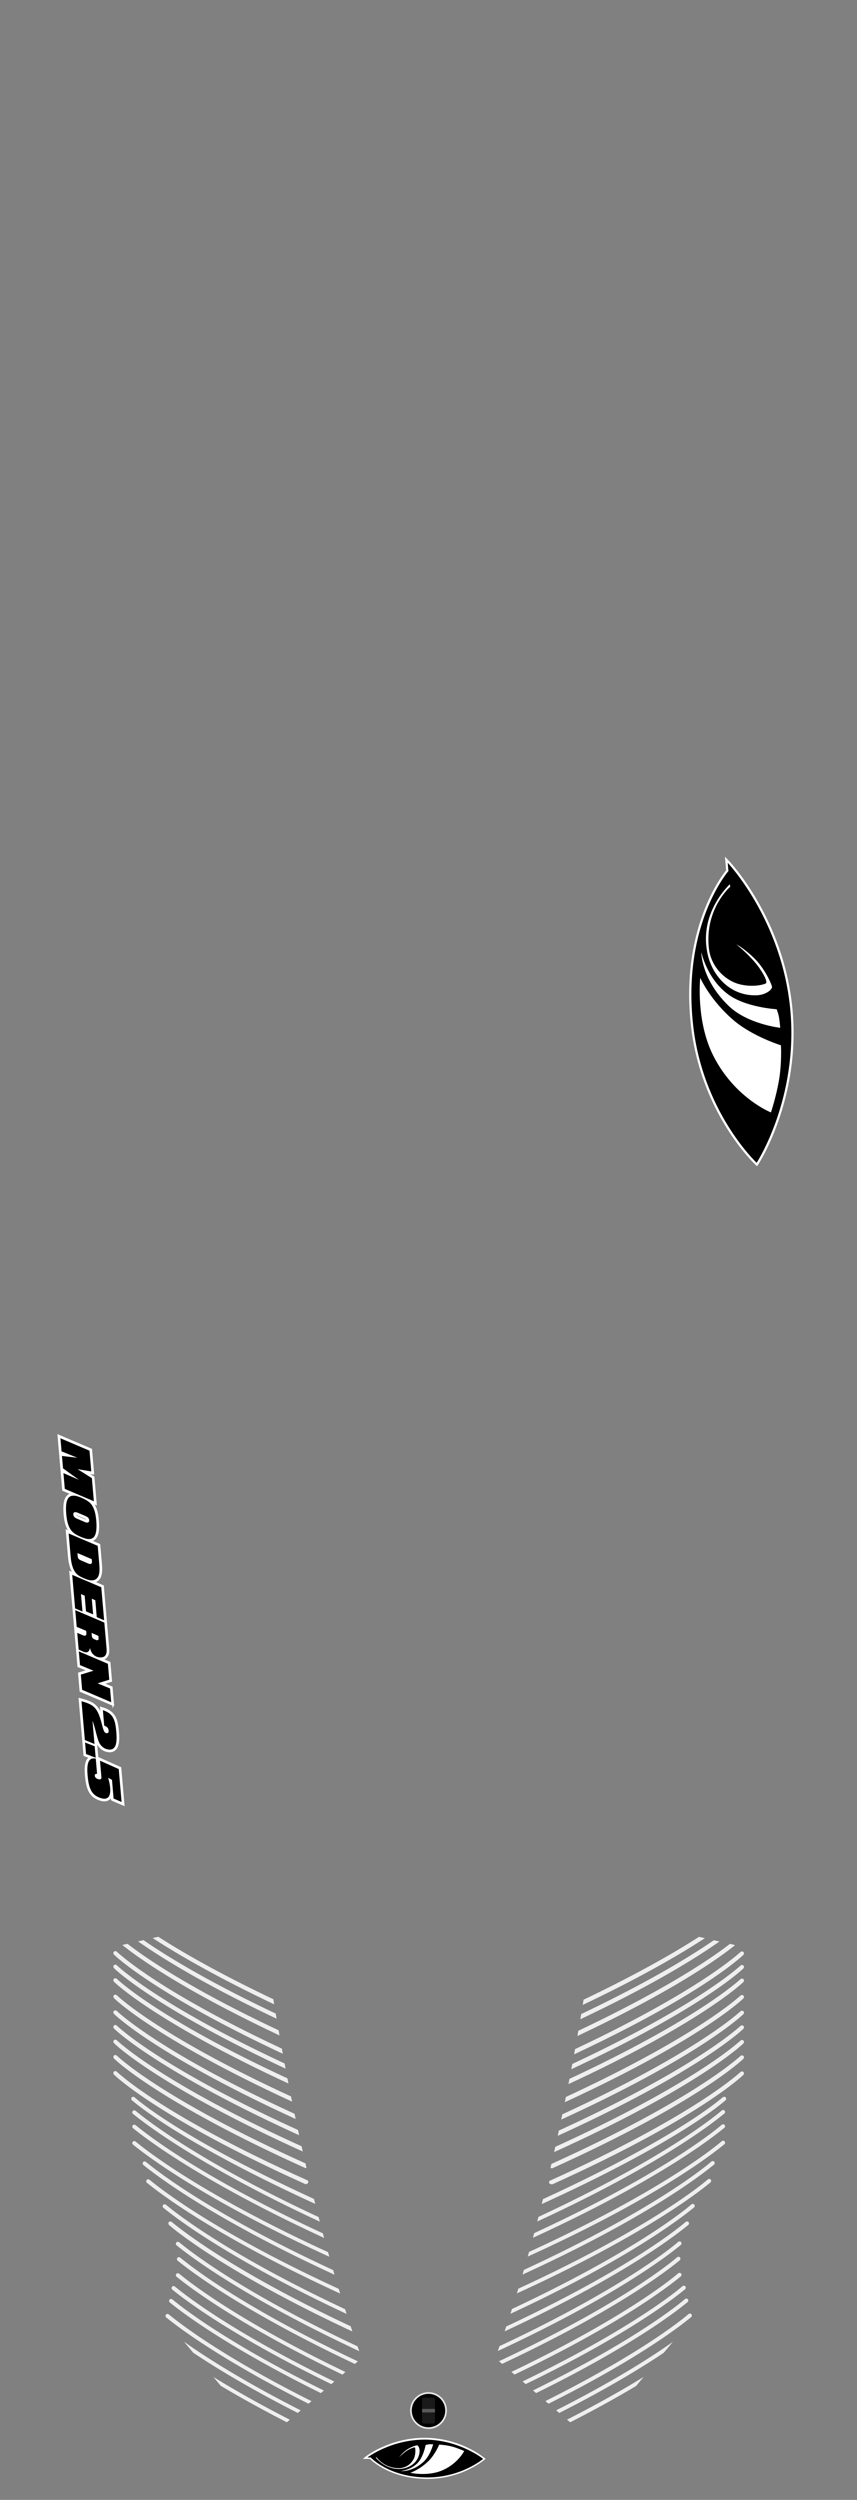 <?xml version="1.0" encoding="UTF-8"?>
<svg id="Layer_1" data-name="Layer 1" xmlns="http://www.w3.org/2000/svg" width="240" height="700" xmlns:xlink="http://www.w3.org/1999/xlink" viewBox="0 0 240 700">
  <rect x="0" y="0" width="240" height="700" fill="#808080" stroke="none"/>
  <defs>
    <clipPath id="clippath">
      <path d="M34.4,544.58l38.7-8.8s7.8,68.4,28.2,124.5l-26.8,23-33.9-40.7-19.3-87.8,13.1-10.2Z" fill="none"/>
    </clipPath>
    <clipPath id="clippath-1">
      <path d="M34.4,544.58l38.7-8.8s7.8,68.4,28.2,124.5l-26.8,23-33.9-40.7-19.3-87.8,13.1-10.2Z" fill="none"/>
    </clipPath>
    <clipPath id="clippath-2">
      <path d="M34.4,544.58l38.7-8.8s7.8,68.4,28.2,124.5l-26.8,23-33.9-40.7-19.3-87.8,13.1-10.2Z" fill="none"/>
    </clipPath>
    <clipPath id="clippath-3">
      <path d="M34.4,544.58l38.7-8.8s7.8,68.4,28.2,124.5l-26.8,23-33.9-40.7-19.3-87.8,13.1-10.2Z" fill="none"/>
    </clipPath>
    <clipPath id="clippath-4">
      <path d="M34.4,544.58l38.7-8.8s7.8,68.4,28.2,124.5l-26.8,23-33.9-40.7-19.3-87.8,13.1-10.2Z" fill="none"/>
    </clipPath>
    <clipPath id="clippath-5">
      <path d="M34.4,544.58l38.7-8.8s7.8,68.4,28.2,124.5l-26.8,23-33.9-40.7-19.3-87.8,13.1-10.2Z" fill="none"/>
    </clipPath>
    <clipPath id="clippath-6">
      <path d="M34.4,544.58l38.7-8.8s7.8,68.4,28.2,124.5l-26.8,23-33.9-40.7-19.3-87.8,13.1-10.2Z" fill="none"/>
    </clipPath>
    <clipPath id="clippath-7">
      <path d="M34.4,544.58l38.7-8.8s7.8,68.4,28.2,124.5l-26.8,23-33.9-40.7-19.3-87.8,13.1-10.2Z" fill="none"/>
    </clipPath>
    <clipPath id="clippath-8">
      <path d="M34.4,544.58l38.7-8.8s7.8,68.4,28.2,124.5l-26.8,23-33.9-40.7-19.3-87.8,13.1-10.2Z" fill="none"/>
    </clipPath>
    <clipPath id="clippath-9">
      <path d="M34.4,544.58l38.7-8.8s7.8,68.4,28.2,124.5l-26.8,23-33.9-40.7-19.3-87.8,13.1-10.2Z" fill="none"/>
    </clipPath>
    <clipPath id="clippath-10">
      <path d="M34.4,544.58l38.7-8.8s7.8,68.4,28.2,124.5l-26.8,23-33.9-40.7-19.3-87.8,13.1-10.2Z" fill="none"/>
    </clipPath>
    <clipPath id="clippath-11">
      <path d="M34.4,544.58l38.7-8.8s7.8,68.4,28.2,124.5l-26.8,23-33.9-40.7-19.3-87.8,13.1-10.2Z" fill="none"/>
    </clipPath>
    <clipPath id="clippath-12">
      <path d="M34.4,544.58l38.7-8.8s7.8,68.4,28.2,124.5l-26.8,23-33.9-40.7-19.3-87.8,13.1-10.2Z" fill="none"/>
    </clipPath>
    <clipPath id="clippath-13">
      <path d="M34.4,544.58l38.7-8.8s7.8,68.4,28.2,124.5l-26.8,23-33.9-40.7-19.3-87.8,13.1-10.2Z" fill="none"/>
    </clipPath>
    <clipPath id="clippath-14">
      <path d="M34.4,544.58l38.7-8.8s7.8,68.4,28.2,124.5l-26.8,23-33.9-40.7-19.3-87.8,13.1-10.2Z" fill="none"/>
    </clipPath>
    <clipPath id="clippath-15">
      <path d="M34.4,544.58l38.7-8.8s7.8,68.4,28.2,124.5l-26.8,23-33.9-40.7-19.3-87.8,13.1-10.2Z" fill="none"/>
    </clipPath>
    <clipPath id="clippath-16">
      <path d="M34.4,544.58l38.7-8.8s7.8,68.4,28.2,124.5l-26.8,23-33.9-40.7-19.3-87.8,13.1-10.2Z" fill="none"/>
    </clipPath>
    <clipPath id="clippath-17">
      <path d="M34.4,544.58l38.7-8.8s7.8,68.4,28.2,124.5l-26.8,23-33.9-40.7-19.3-87.8,13.1-10.2Z" fill="none"/>
    </clipPath>
    <clipPath id="clippath-18">
      <path d="M34.4,544.58l38.7-8.8s7.8,68.4,28.2,124.5l-26.8,23-33.9-40.7-19.3-87.8,13.1-10.2Z" fill="none"/>
    </clipPath>
    <clipPath id="clippath-19">
      <path d="M34.4,544.58l38.7-8.8s7.8,68.4,28.2,124.5l-26.8,23-33.9-40.7-19.3-87.8,13.1-10.2Z" fill="none"/>
    </clipPath>
    <clipPath id="clippath-20">
      <path d="M34.4,544.58l38.7-8.8s7.8,68.4,28.2,124.5l-26.8,23-33.9-40.7-19.3-87.8,13.1-10.2Z" fill="none"/>
    </clipPath>
    <clipPath id="clippath-21">
      <path d="M34.4,544.58l38.7-8.8s7.8,68.4,28.2,124.5l-26.8,23-33.9-40.7-19.3-87.8,13.1-10.2Z" fill="none"/>
    </clipPath>
    <clipPath id="clippath-22">
      <path d="M34.4,544.58l38.7-8.8s7.8,68.4,28.2,124.5l-26.8,23-33.9-40.7-19.3-87.8,13.1-10.2Z" fill="none"/>
    </clipPath>
    <clipPath id="clippath-23">
      <path d="M34.4,544.58l38.7-8.8s7.8,68.4,28.2,124.5l-26.8,23-33.9-40.7-19.3-87.8,13.1-10.2Z" fill="none"/>
    </clipPath>
    <clipPath id="clippath-24">
      <path d="M34.4,544.58l38.7-8.8s7.8,68.4,28.2,124.5l-26.8,23-33.9-40.7-19.3-87.8,13.1-10.2Z" fill="none"/>
    </clipPath>
    <clipPath id="clippath-25">
      <path d="M34.4,544.58l38.7-8.8s7.8,68.4,28.2,124.5l-26.8,23-33.9-40.7-19.3-87.8,13.1-10.2Z" fill="none"/>
    </clipPath>
    <clipPath id="clippath-26">
      <path d="M34.4,544.58l38.7-8.8s7.8,68.4,28.2,124.5l-26.8,23-33.9-40.7-19.3-87.8,13.1-10.2Z" fill="none"/>
    </clipPath>
    <clipPath id="clippath-27">
      <path d="M34.4,544.58l38.7-8.8s7.8,68.4,28.2,124.5l-26.8,23-33.9-40.7-19.3-87.8,13.1-10.2Z" fill="none"/>
    </clipPath>
    <clipPath id="clippath-28">
      <path d="M205.6,544.58l-38.7-8.8s-7.8,68.4-28.2,124.5l26.8,23,33.9-40.7,19.3-87.8-13.1-10.2Z" fill="none"/>
    </clipPath>
    <clipPath id="clippath-29">
      <path d="M205.6,544.58l-38.7-8.8s-7.8,68.4-28.2,124.5l26.8,23,33.9-40.7,19.3-87.8-13.1-10.2Z" fill="none"/>
    </clipPath>
    <clipPath id="clippath-30">
      <path d="M205.6,544.58l-38.7-8.8s-7.8,68.4-28.2,124.5l26.8,23,33.9-40.7,19.3-87.8-13.1-10.2Z" fill="none"/>
    </clipPath>
    <clipPath id="clippath-31">
      <path d="M205.6,544.58l-38.7-8.8s-7.8,68.4-28.2,124.5l26.8,23,33.9-40.7,19.3-87.8-13.1-10.2Z" fill="none"/>
    </clipPath>
    <clipPath id="clippath-32">
      <path d="M205.6,544.58l-38.7-8.8s-7.8,68.4-28.2,124.5l26.8,23,33.9-40.7,19.3-87.8-13.1-10.2Z" fill="none"/>
    </clipPath>
    <clipPath id="clippath-33">
      <path d="M205.6,544.58l-38.7-8.8s-7.8,68.4-28.2,124.5l26.8,23,33.9-40.7,19.3-87.8-13.1-10.2Z" fill="none"/>
    </clipPath>
    <clipPath id="clippath-34">
      <path d="M205.6,544.58l-38.7-8.8s-7.8,68.4-28.2,124.5l26.8,23,33.9-40.7,19.3-87.8-13.1-10.2Z" fill="none"/>
    </clipPath>
    <clipPath id="clippath-35">
      <path d="M205.6,544.58l-38.7-8.8s-7.8,68.4-28.2,124.5l26.8,23,33.9-40.7,19.3-87.8-13.1-10.2Z" fill="none"/>
    </clipPath>
    <clipPath id="clippath-36">
      <path d="M205.6,544.58l-38.7-8.8s-7.8,68.4-28.2,124.5l26.8,23,33.9-40.7,19.3-87.8-13.1-10.2Z" fill="none"/>
    </clipPath>
    <clipPath id="clippath-37">
      <path d="M205.6,544.58l-38.7-8.8s-7.8,68.4-28.2,124.5l26.8,23,33.9-40.7,19.3-87.8-13.1-10.2Z" fill="none"/>
    </clipPath>
    <clipPath id="clippath-38">
      <path d="M205.6,544.58l-38.7-8.8s-7.8,68.4-28.2,124.5l26.8,23,33.9-40.7,19.3-87.8-13.1-10.2Z" fill="none"/>
    </clipPath>
    <clipPath id="clippath-39">
      <path d="M205.6,544.58l-38.7-8.8s-7.8,68.4-28.2,124.5l26.8,23,33.9-40.7,19.3-87.8-13.1-10.2Z" fill="none"/>
    </clipPath>
    <clipPath id="clippath-40">
      <path d="M205.6,544.58l-38.7-8.8s-7.8,68.4-28.2,124.5l26.8,23,33.9-40.7,19.3-87.8-13.1-10.2Z" fill="none"/>
    </clipPath>
    <clipPath id="clippath-41">
      <path d="M205.6,544.58l-38.7-8.8s-7.8,68.4-28.2,124.5l26.8,23,33.9-40.7,19.3-87.8-13.1-10.2Z" fill="none"/>
    </clipPath>
    <clipPath id="clippath-42">
      <path d="M205.6,544.58l-38.7-8.8s-7.8,68.4-28.2,124.5l26.8,23,33.9-40.7,19.3-87.8-13.1-10.2Z" fill="none"/>
    </clipPath>
    <clipPath id="clippath-43">
      <path d="M205.6,544.58l-38.7-8.8s-7.8,68.4-28.2,124.5l26.8,23,33.9-40.7,19.3-87.8-13.1-10.2Z" fill="none"/>
    </clipPath>
    <clipPath id="clippath-44">
      <path d="M205.6,544.58l-38.7-8.8s-7.8,68.4-28.2,124.5l26.8,23,33.9-40.7,19.3-87.8-13.1-10.2Z" fill="none"/>
    </clipPath>
    <clipPath id="clippath-45">
      <path d="M205.6,544.58l-38.7-8.8s-7.8,68.4-28.2,124.5l26.8,23,33.9-40.7,19.3-87.8-13.1-10.2Z" fill="none"/>
    </clipPath>
    <clipPath id="clippath-46">
      <path d="M205.6,544.58l-38.7-8.8s-7.8,68.4-28.2,124.5l26.8,23,33.9-40.7,19.3-87.8-13.1-10.2Z" fill="none"/>
    </clipPath>
    <clipPath id="clippath-47">
      <path d="M205.6,544.58l-38.7-8.8s-7.8,68.4-28.2,124.5l26.8,23,33.9-40.7,19.3-87.8-13.1-10.2Z" fill="none"/>
    </clipPath>
    <clipPath id="clippath-48">
      <path d="M205.6,544.58l-38.7-8.8s-7.8,68.4-28.2,124.5l26.8,23,33.9-40.7,19.3-87.8-13.1-10.2Z" fill="none"/>
    </clipPath>
    <clipPath id="clippath-49">
      <path d="M205.6,544.58l-38.7-8.8s-7.8,68.4-28.2,124.5l26.8,23,33.9-40.7,19.3-87.8-13.1-10.2Z" fill="none"/>
    </clipPath>
    <clipPath id="clippath-50">
      <path d="M205.6,544.58l-38.7-8.8s-7.8,68.4-28.2,124.5l26.8,23,33.9-40.7,19.3-87.8-13.1-10.2Z" fill="none"/>
    </clipPath>
    <clipPath id="clippath-51">
      <path d="M205.6,544.58l-38.7-8.8s-7.8,68.4-28.2,124.5l26.8,23,33.9-40.7,19.3-87.8-13.1-10.2Z" fill="none"/>
    </clipPath>
    <clipPath id="clippath-52">
      <path d="M205.6,544.58l-38.7-8.8s-7.8,68.4-28.2,124.5l26.8,23,33.9-40.7,19.3-87.8-13.1-10.2Z" fill="none"/>
    </clipPath>
    <clipPath id="clippath-53">
      <path d="M205.6,544.58l-38.7-8.8s-7.8,68.4-28.2,124.5l26.8,23,33.9-40.7,19.3-87.8-13.1-10.2Z" fill="none"/>
    </clipPath>
    <clipPath id="clippath-54">
      <path d="M205.6,544.58l-38.7-8.8s-7.8,68.4-28.2,124.5l26.8,23,33.9-40.7,19.3-87.8-13.1-10.2Z" fill="none"/>
    </clipPath>
    <clipPath id="clippath-55">
      <path d="M205.6,544.58l-38.7-8.8s-7.8,68.4-28.2,124.5l26.8,23,33.9-40.7,19.3-87.8-13.1-10.2Z" fill="none"/>
    </clipPath>
  </defs>
  <g>
    <g>
      <path d="M24.842,437.321l-1.88-.806c-.57-.244-.676-.397-.706-.737l-.011-.127,2.988,1.275.028.323c.007.095.003.156-.004.191-.089.002-.191-.02-.415-.119M23.936,425.728l-2.085-.887c-.674-.291-.794-.471-.822-.789-.007-.084.004-.126.011-.141.003,0,.008-.002.015-.002.121-.011.285.03.52.128l2.084.887c.674.291.796.471.822.789.007.084-.004.126-.011.139-.003.002-.008.002-.015.003-.121.009-.285-.031-.518-.128M31.705,477.42l-.072-.82-.332-3.851-.026-.301-.279-.113-2.214-.909,1.963-.613.379-.118-.035-.395-.386-4.459-.024-.296-.274-.115-1.974-.843c.435-.042.974-.165,1.402-.674.453-.539.599-1.239.496-2.416l-.604-7.011-.017-.189-.026-.295-.029-.335-.799-9.259-.026-.295-.274-.117-2.388-1.019c.601-.095,1.061-.35,1.433-.795.694-.823.887-2.012.696-4.241l-.443-5.127-.026-.296-.274-.117-2.277-.971c.895-.107,1.531-.641,1.887-1.594.346-.927.438-2.281.278-4.137-.202-2.34-.743-3.954-1.689-5.008l.336.143.756.323-.07-.82-.56-6.479-.02-.244-.209-.131-1.918-1.206,1.414.23.627.102-.055-.633-.501-5.81-.026-.296-.274-.117-8.138-3.471-.756-.323.07.82.316,3.662.027.303.281.113,1.038.419-.686-.08-.6-.071.051.604.299,3.473.02.226.184.133.739.532-.139-.061-.76-.329.072.825.382,4.42.024.296.274.117,2.277.971c-.895.107-1.531.641-1.887,1.594-.346.927-.438,2.281-.278,4.137.204,2.34.743,3.954,1.691,5.008l-.338-.143-.756-.323.07.82.558,6.466c.187,2.174.687,3.753,1.515,4.795l-.386-.165-.756-.324.07.82.784,9.07.028.328.026.295.017.196.404,4.675.026.296.274.115,2.381,1.004.031.373c.007.075.004.124,0,.152-.049-.001-.158-.022-.292-.08l-1.588-.678-.758-.324.072.82.378,4.37.028.328.026.291.017.201.332,3.853.026.298.279.115,2.503,1.034-2.232.689-.381.118.035.397.367,4.256.026.296.272.117,8.139,3.471.756.323Z" fill="#fff" stroke="#fff" stroke-miterlimit="10" stroke-width=".5"/>
      <path d="M34.537,504.543l-.797-9.226-.024-.291-.267-.119-5.247-2.342-.765-.341.072.835.391,4.538c.007.084.004.137.001.171-.059.004-.147-.002-.309-.061-.521-.202-.535-.366-.546-.498-.002-.015-.002-.027-.002-.037.023-.002.055-.004.1,0l.578.043-.05-.579-.319-3.697-.046-.536-.022-.253-.009-.102-.25-2.907-.018-.206-.026-.306-.028-.315-.132-1.525c.435,1.452.83,2.148,1.641,2.811.683.559,1.668.873,2.512.8.554-.048,1.019-.284,1.381-.704.704-.816.922-2.295.706-4.795-.209-2.42-.545-3.637-1.286-4.648-.602-.824-1.606-1.48-2.821-1.851l-.7-.212.064.728.167,1.942c-.583-1.769-1.195-2.728-2.14-3.503-.844-.692-2.313-1.175-3.398-1.458l-.678-.177.061.698.929,10.762.007.095.026.3.035.395.277,3.222.027.306.287.112,1.322.511c-.202.11-.38.257-.539.45-.667.797-.873,2.216-.667,4.597.264,3.06.885,4.743,2.146,5.81.772.652,2.348,1.292,3.3,1.172.882-.112,1.296-.651,1.402-.815.144-.222.258-.484.337-.783l.095,1.106.024.263.23.127.03.017.022.012.022.01,2.203.95.76.328-.072-.823Z" fill="#fff" stroke="#fff" stroke-miterlimit="10" stroke-width=".5"/>
    </g>
    <polygon points="23.822 487.93 24.099 491.15 26.795 492.193 26.518 488.978 23.822 487.93" stroke="#fff" stroke-miterlimit="10" stroke-width=".5"/>
    <polygon points="17.24 406.4 21.681 408.194 17.35 407.689 17.651 411.162 22.115 414.378 17.765 412.489 18.147 416.908 26.284 420.38 25.726 413.9 21.743 411.394 25.563 412.018 25.061 406.209 16.924 402.738 17.24 406.4" stroke="#fff" stroke-miterlimit="10" stroke-width=".5"/>
    <g>
      <path d="M23.744,426.185l-2.087-.889c-.687-.298-1.068-.583-1.121-1.202-.037-.417.173-.651.476-.677.214-.018.449.038.753.165l2.087.889c.687.296,1.068.581,1.121,1.201.037.417-.173.651-.476.677-.216.018-.449-.037-.753-.163M25.149,430.949c1.428-.123,2.117-1.57,1.803-5.207-.222-2.564-.857-4.176-1.955-5.098-.521-.438-1.34-.928-2.644-1.439-.909-.355-1.475-.433-1.993-.389-1.428.123-2.117,1.57-1.803,5.207.222,2.564.857,4.176,1.955,5.098.521.44,1.34.928,2.644,1.439.909.355,1.475.433,1.993.389" stroke="#fff" stroke-miterlimit="10" stroke-width=".5"/>
      <path d="M24.644,437.774l-1.877-.805c-.62-.265-.949-.529-1.002-1.148l-.083-.947,4.016,1.715.053.618c.04.469-.117.698-.42.725-.214.018-.397-.03-.688-.157M24.173,442.204c.803.3,1.202.354,1.719.31.606-.053,1.008-.266,1.332-.65.564-.673.768-1.707.58-3.88l-.443-5.128-8.138-3.471.558,6.466c.229,2.653.911,4.21,1.912,5.052.494.417,1.204.825,2.479,1.301" stroke="#fff" stroke-miterlimit="10" stroke-width=".5"/>
    </g>
    <polygon points="22.674 446.353 23.706 446.811 24.086 451.206 26.08 452.052 25.7 447.645 26.692 448.093 27.101 452.83 29.163 453.707 28.362 444.45 20.225 440.979 21.036 450.375 23.096 451.254 22.674 446.353" stroke="#fff" stroke-miterlimit="10" stroke-width=".5"/>
    <path d="M26.836,459.188l-.37-.158c-.437-.193-.698-.423-.74-.904l-.077-.897,1.906.841.059.695c.033.378-.147.497-.338.513-.151.013-.293-.026-.439-.09M24.223,462.671c.467-.04.785-.348.977-1.205.247.946.468,1.437,1.127,1.991.494.415,1.256.706,2.015.64.492-.042.836-.174,1.113-.504.335-.398.479-.943.383-2.056l-.622-7.199-8.138-3.471.404,4.673,2.655,1.12.057.668c.04.469-.146.663-.437.687-.164.015-.372-.044-.545-.118l-1.584-.676.406,4.698,1.23.542c.331.15.632.238.96.21" stroke="#fff" stroke-miterlimit="10" stroke-width=".5"/>
    <polygon points="30.81 472.79 27.327 471.361 30.598 470.34 30.213 465.881 22.075 462.41 22.408 466.263 26.181 467.821 22.637 468.914 23.004 473.171 31.142 476.643 30.81 472.79" stroke="#fff" stroke-miterlimit="10" stroke-width=".5"/>
    <g>
      <path d="M26.464,488.357l-.564-6.519c.244.576.538,1.532,1.029,3.454.602,2.367.928,3.173,1.849,3.927.568.466,1.434.753,2.156.69.452-.04.792-.235,1.051-.536.467-.541.83-1.601.586-4.429-.2-2.318-.514-3.471-1.192-4.401-.565-.771-1.497-1.344-2.567-1.667l.373,4.303c.872.37,1.175.746,1.232,1.409.042.469-.109.704-.42.73-.594.051-.929-.35-1.368-2.133-.809-3.265-1.46-4.516-2.594-5.445-.644-.529-1.811-.998-3.211-1.364l.938,10.858,2.277.937.425.186Z" stroke="#fff" stroke-miterlimit="10" stroke-width=".5"/>
      <path d="M33.249,495.359l-5.247-2.342.391,4.538c.042.472-.117.676-.438.705-.162.013-.327-.013-.535-.09-.574-.223-.828-.488-.864-.92-.031-.37.149-.607.627-.571l-.365-4.235c-.258-.062-.495-.085-.709-.067-.417.035-.744.173-1.024.51-.503.602-.769,1.766-.554,4.238.265,3.078.879,4.549,1.974,5.475.671.568,2.114,1.161,2.917,1.06.601-.077.926-.404,1.051-.594.965-1.479-.067-4.882-.204-5.261l1.091.573.452,5.239.032.017,2.203.95-.797-9.226Z" stroke="#fff" stroke-miterlimit="10" stroke-width=".5"/>
    </g>
  </g>
  <g>
    <g clip-path="url(#clippath)">
      <path d="M85.7,565.28h-.2c-41.2-18.6-53.5-30.5-53.6-30.7-.2-.2-.2-.5,0-.8.2-.2.5-.2.8,0,.1.1,12.3,12,53.3,30.4.3.1.4.4.3.7-.2.2-.4.4-.6.4Z" fill="#efefef"/>
    </g>
    <g clip-path="url(#clippath-1)">
      <path d="M85.7,568.98h-.2c-41.2-18.6-53.5-30.5-53.6-30.7-.2-.2-.2-.5,0-.8.2-.2.5-.2.8,0,.1.1,12.3,12,53.3,30.4.3.1.4.4.3.7-.2.3-.4.4-.6.4Z" fill="#efefef"/>
    </g>
    <g clip-path="url(#clippath-2)">
      <path d="M85.7,573.28h-.2c-41.2-18.6-53.5-30.5-53.6-30.7-.2-.2-.2-.5,0-.8.2-.2.5-.2.8,0,.1.1,12.3,12,53.3,30.4.3.1.4.4.3.7-.2.3-.4.4-.6.4Z" fill="#efefef"/>
    </g>
    <g clip-path="url(#clippath-3)">
      <path d="M85.7,577.98h-.2c-41.2-18.6-53.5-30.5-53.6-30.7-.2-.2-.2-.5,0-.8.2-.2.5-.2.8,0,.1.1,12.3,12,53.3,30.4.3.1.4.4.3.7-.2.3-.4.4-.6.4Z" fill="#efefef"/>
    </g>
    <g clip-path="url(#clippath-4)">
      <path d="M85.7,581.78h-.2c-41.2-18.6-53.5-30.5-53.6-30.7-.2-.2-.2-.5,0-.8.2-.2.5-.2.8,0,.1.1,12.3,12,53.3,30.4.3.1.4.4.3.7-.2.3-.4.4-.6.4Z" fill="#efefef"/>
    </g>
    <g clip-path="url(#clippath-5)">
      <path d="M85.7,585.58h-.2c-41.2-18.6-53.5-30.5-53.6-30.7-.2-.2-.2-.5,0-.8.2-.2.5-.2.8,0,.1.1,12.3,12,53.3,30.4.3.1.4.4.3.7-.2.3-.4.4-.6.4Z" fill="#efefef"/>
    </g>
    <g clip-path="url(#clippath-6)">
      <path d="M85.7,590.18h-.2c-41.2-18.6-53.5-30.5-53.6-30.7-.2-.2-.2-.5,0-.8.2-.2.5-.2.8,0,.1.1,12.3,12,53.3,30.4.3.1.4.4.3.7-.2.3-.4.4-.6.4Z" fill="#efefef"/>
    </g>
    <g clip-path="url(#clippath-7)">
      <path d="M85.7,594.58h-.2c-41.2-18.6-53.5-30.5-53.6-30.7-.2-.2-.2-.5,0-.8.2-.2.5-.2.8,0,.1.1,12.3,12,53.3,30.4.3.1.4.4.3.7-.2.3-.4.4-.6.4Z" fill="#efefef"/>
    </g>
    <g clip-path="url(#clippath-8)">
      <path d="M85.7,598.68h-.2c-41.2-18.6-53.5-30.5-53.6-30.7-.2-.2-.2-.5,0-.8.2-.2.5-.2.8,0,.1.1,12.3,12,53.3,30.4.3.1.4.4.3.7-.2.3-.4.4-.6.4Z" fill="#efefef"/>
    </g>
    <g clip-path="url(#clippath-9)">
      <path d="M85.7,602.78h-.2c-41.2-18.6-53.5-30.5-53.6-30.7-.2-.2-.2-.5,0-.8.2-.2.5-.2.8,0,.1.1,12.3,12,53.3,30.4.3.1.4.4.3.7-.2.3-.4.4-.6.4Z" fill="#efefef"/>
    </g>
    <g clip-path="url(#clippath-10)">
      <path d="M85.7,607.08h-.2c-41.2-18.6-53.5-30.5-53.6-30.7-.2-.2-.2-.5,0-.8.2-.2.5-.2.8,0,.1.1,12.3,12,53.3,30.4.3.1.4.4.3.7-.2.3-.4.4-.6.4Z" fill="#efefef"/>
    </g>
    <g clip-path="url(#clippath-11)">
      <path d="M85.7,611.58h-.2c-41.2-18.6-53.5-30.5-53.6-30.7-.2-.2-.2-.5,0-.8.2-.2.5-.2.8,0,.1.1,12.3,12,53.3,30.4.3.1.4.4.3.7-.2.3-.4.4-.6.4Z" fill="#efefef"/>
    </g>
    <g clip-path="url(#clippath-12)">
      <path d="M90.8,618.18h-.2c-41.1-18.6-53.5-30-53.7-30.1-.2-.2-.2-.5,0-.8.2-.2.5-.2.8,0,.1.1,12.4,11.4,53.4,29.9.3.1.4.4.3.7-.2.2-.4.3-.6.3Z" fill="#efefef"/>
    </g>
    <g clip-path="url(#clippath-13)">
      <path d="M94.3,624.18h-.2c-41.1-18.6-56.7-32.2-56.9-32.3-.2-.2-.2-.5,0-.8.2-.2.5-.2.8,0,.2.1,15.6,13.7,56.6,32.2.3.1.4.4.3.7-.2.1-.4.2-.6.2Z" fill="#efefef"/>
    </g>
    <g clip-path="url(#clippath-14)">
      <path d="M94.3,628.18h-.2c-41.1-18.6-56.7-32.2-56.9-32.3-.2-.2-.2-.5,0-.8.2-.2.5-.2.8,0,.2.1,15.6,13.7,56.6,32.2.3.1.4.4.3.7-.2.1-.4.2-.6.2Z" fill="#efefef"/>
    </g>
    <g clip-path="url(#clippath-15)">
      <path d="M94.3,632.78h-.2c-41.1-18.6-56.7-32.2-56.9-32.3-.2-.2-.2-.5,0-.8.2-.2.5-.2.8,0,.2.1,15.6,13.7,56.6,32.2.3.1.4.4.3.7-.2.1-.4.2-.6.2Z" fill="#efefef"/>
    </g>
    <g clip-path="url(#clippath-16)">
      <path d="M97.2,638.48h-.2c-41.1-18.6-56.7-32.2-56.9-32.3-.2-.2-.2-.5,0-.8.2-.2.5-.2.8,0,.2.1,15.6,13.7,56.6,32.2.3.1.4.4.3.7-.2.1-.4.2-.6.2Z" fill="#efefef"/>
    </g>
    <g clip-path="url(#clippath-17)">
      <path d="M98.2,643.48h-.2c-41.1-18.6-56.7-32.2-56.9-32.3-.2-.2-.2-.5,0-.8.2-.2.5-.2.8,0,.2.1,15.6,13.7,56.6,32.2.3.1.4.4.3.7-.2.1-.4.2-.6.2Z" fill="#efefef"/>
    </g>
    <g clip-path="url(#clippath-18)">
      <path d="M102.8,650.48h-.2c-41.1-18.6-56.7-32.2-56.9-32.3-.2-.2-.2-.5,0-.8.2-.2.5-.2.8,0,.2.1,15.6,13.7,56.6,32.2.3.1.4.4.3.7-.2.1-.4.2-.6.2Z" fill="#efefef"/>
    </g>
    <g clip-path="url(#clippath-19)">
      <path d="M104.4,655.38h-.2c-41.2-18.6-56.8-32.2-56.9-32.4-.2-.2-.2-.5,0-.8.2-.2.5-.2.8,0,.2.1,15.6,13.7,56.6,32.2.3.1.4.4.3.7-.2.2-.4.3-.6.3Z" fill="#efefef"/>
    </g>
    <g clip-path="url(#clippath-20)">
      <path d="M106.5,660.98h-.2c-41.1-18.6-56.7-32.2-56.9-32.3-.2-.2-.2-.5,0-.8.2-.2.5-.2.8,0,.2.1,15.6,13.7,56.6,32.2.3.1.4.4.3.7-.2.1-.4.2-.6.2Z" fill="#efefef"/>
    </g>
    <g clip-path="url(#clippath-21)">
      <path d="M106.8,665.28h-.2c-41.1-18.6-56.7-32.2-56.9-32.3-.2-.2-.2-.5,0-.8.2-.2.5-.2.8,0,.2.1,15.6,13.7,56.6,32.2.3.1.4.4.3.7-.2.1-.4.2-.6.2Z" fill="#efefef"/>
    </g>
    <g clip-path="url(#clippath-22)">
      <path d="M106.5,669.78h-.2c-41.1-18.6-56.7-32.2-56.9-32.3-.2-.2-.2-.5,0-.8.2-.2.5-.2.8,0,.2.1,15.6,13.7,56.6,32.2.3.1.4.4.3.7-.2.1-.4.2-.6.2Z" fill="#efefef"/>
    </g>
    <g clip-path="url(#clippath-23)">
      <path d="M105.3,673.38h-.2c-41.1-18.6-56.7-32.2-56.9-32.3-.2-.2-.2-.5,0-.8.2-.2.5-.2.8,0,.2.1,15.6,13.7,56.6,32.2.3.1.4.4.3.7-.2.1-.4.2-.6.2Z" fill="#efefef"/>
    </g>
    <g clip-path="url(#clippath-24)">
      <path d="M104.6,676.98h-.2c-41.1-18.6-56.7-32.2-56.9-32.3-.2-.2-.2-.5,0-.8.2-.2.5-.2.8,0,.2.1,15.6,13.7,56.6,32.2.3.1.4.4.3.7-.2.1-.4.2-.6.2Z" fill="#efefef"/>
    </g>
    <g clip-path="url(#clippath-25)">
      <path d="M103.6,681.18h-.2c-41.1-18.6-56.7-32.2-56.9-32.3-.2-.2-.2-.5,0-.8.2-.2.5-.2.8,0,.2.1,15.6,13.7,56.6,32.2.3.1.4.4.3.7-.2.1-.4.2-.6.2Z" fill="#efefef"/>
    </g>
    <g clip-path="url(#clippath-26)">
      <path d="M102.4,684.68h-.2c-41.1-18.6-56.7-32.2-56.9-32.3-.2-.2-.2-.5,0-.8.2-.2.5-.2.8,0,.2.1,15.6,13.7,56.6,32.2.3.1.4.4.3.7-.2.1-.4.2-.6.2Z" fill="#efefef"/>
    </g>
    <g clip-path="url(#clippath-27)">
      <path d="M100.5,687.88h-.2c-41.1-18.6-56.7-32.2-56.9-32.3-.2-.2-.2-.5,0-.8.2-.2.5-.2.8,0,.2.1,15.6,13.7,56.6,32.2.3.1.4.4.3.7-.2.1-.4.2-.6.2Z" fill="#efefef"/>
    </g>
  </g>
  <g>
    <g clip-path="url(#clippath-28)">
      <path d="M154.3,565.28c-.2,0-.4-.1-.5-.3-.1-.3,0-.6.3-.7,40.9-18.5,53.1-30.3,53.3-30.4.2-.2.5-.2.8,0,.2.2.2.5,0,.8-.1.1-12.4,12.1-53.6,30.7-.2-.2-.2-.1-.3-.1Z" fill="#efefef"/>
    </g>
    <g clip-path="url(#clippath-29)">
      <path d="M154.3,568.98c-.2,0-.4-.1-.5-.3-.1-.3,0-.6.3-.7,40.9-18.5,53.1-30.3,53.3-30.4.2-.2.5-.2.8,0,.2.2.2.5,0,.8-.1.1-12.4,12.1-53.6,30.7q-.2-.1-.3-.1Z" fill="#efefef"/>
    </g>
    <g clip-path="url(#clippath-30)">
      <path d="M154.3,573.28c-.2,0-.4-.1-.5-.3-.1-.3,0-.6.3-.7,40.9-18.5,53.1-30.3,53.3-30.4.2-.2.5-.2.8,0,.2.2.2.5,0,.8-.1.1-12.4,12.1-53.6,30.7q-.2-.1-.3-.1Z" fill="#efefef"/>
    </g>
    <g clip-path="url(#clippath-31)">
      <path d="M154.3,577.98c-.2,0-.4-.1-.5-.3-.1-.3,0-.6.3-.7,40.9-18.5,53.1-30.3,53.3-30.4.2-.2.5-.2.8,0,.2.2.2.5,0,.8-.1.1-12.4,12.1-53.6,30.7q-.2-.1-.3-.1Z" fill="#efefef"/>
    </g>
    <g clip-path="url(#clippath-32)">
      <path d="M154.3,581.78c-.2,0-.4-.1-.5-.3-.1-.3,0-.6.3-.7,40.9-18.5,53.1-30.3,53.3-30.4.2-.2.5-.2.8,0,.2.2.2.5,0,.8-.1.1-12.4,12.1-53.6,30.7q-.2-.1-.3-.1Z" fill="#efefef"/>
    </g>
    <g clip-path="url(#clippath-33)">
      <path d="M154.3,585.58c-.2,0-.4-.1-.5-.3-.1-.3,0-.6.3-.7,40.9-18.5,53.1-30.3,53.3-30.4.2-.2.5-.2.8,0,.2.2.2.5,0,.8-.1.1-12.4,12.1-53.6,30.7q-.2-.1-.3-.1Z" fill="#efefef"/>
    </g>
    <g clip-path="url(#clippath-34)">
      <path d="M154.3,590.18c-.2,0-.4-.1-.5-.3-.1-.3,0-.6.3-.7,40.9-18.5,53.1-30.3,53.3-30.4.2-.2.5-.2.8,0,.2.2.2.5,0,.8-.1.1-12.4,12.1-53.6,30.7q-.2-.1-.3-.1Z" fill="#efefef"/>
    </g>
    <g clip-path="url(#clippath-35)">
      <path d="M154.3,594.58c-.2,0-.4-.1-.5-.3-.1-.3,0-.6.3-.7,40.9-18.5,53.1-30.3,53.3-30.4.2-.2.5-.2.8,0,.2.2.2.5,0,.8-.1.1-12.4,12.1-53.6,30.7q-.2-.1-.3-.1Z" fill="#efefef"/>
    </g>
    <g clip-path="url(#clippath-36)">
      <path d="M154.3,598.68c-.2,0-.4-.1-.5-.3-.1-.3,0-.6.3-.7,40.9-18.5,53.1-30.3,53.3-30.4.2-.2.5-.2.8,0,.2.2.2.5,0,.8-.1.1-12.4,12.1-53.6,30.7q-.2-.1-.3-.1Z" fill="#efefef"/>
    </g>
    <g clip-path="url(#clippath-37)">
      <path d="M154.3,602.78c-.2,0-.4-.1-.5-.3-.1-.3,0-.6.3-.7,40.9-18.5,53.1-30.3,53.3-30.4.2-.2.5-.2.8,0,.2.2.2.5,0,.8-.1.1-12.4,12.1-53.6,30.7q-.2-.1-.3-.1Z" fill="#efefef"/>
    </g>
    <g clip-path="url(#clippath-38)">
      <path d="M154.3,607.08c-.2,0-.4-.1-.5-.3-.1-.3,0-.6.3-.7,40.9-18.5,53.1-30.3,53.3-30.4.2-.2.5-.2.8,0,.2.2.2.5,0,.8-.1.1-12.4,12.1-53.6,30.7q-.2-.1-.3-.1Z" fill="#efefef"/>
    </g>
    <g clip-path="url(#clippath-39)">
      <path d="M154.3,611.58c-.2,0-.4-.1-.5-.3-.1-.3,0-.6.3-.7,40.9-18.5,53.1-30.3,53.3-30.4.2-.2.5-.2.8,0,.2.2.2.5,0,.8-.1.1-12.4,12.1-53.6,30.7q-.2-.1-.3-.1Z" fill="#efefef"/>
    </g>
    <g clip-path="url(#clippath-40)">
      <path d="M149.2,618.18c-.2,0-.4-.1-.5-.3-.1-.3,0-.6.3-.7,40.9-18.5,53.2-29.8,53.4-29.9.2-.2.6-.2.8,0s.2.6,0,.8c-.1.1-12.5,11.5-53.7,30.1-.1,0-.2,0-.3,0Z" fill="#efefef"/>
    </g>
    <g clip-path="url(#clippath-41)">
      <path d="M145.7,624.18c-.2,0-.4-.1-.5-.3-.1-.3,0-.6.3-.7,41-18.5,56.4-32,56.6-32.2.2-.2.6-.2.8,0s.2.6,0,.8c-.2.1-15.7,13.8-56.9,32.3-.1.1-.2.1-.3.1Z" fill="#efefef"/>
    </g>
    <g clip-path="url(#clippath-42)">
      <path d="M145.7,628.18c-.2,0-.4-.1-.5-.3-.1-.3,0-.6.3-.7,41-18.5,56.4-32,56.6-32.2.2-.2.6-.2.8,0s.2.6,0,.8c-.2.1-15.7,13.8-56.9,32.3-.1.1-.2.1-.3.1Z" fill="#efefef"/>
    </g>
    <g clip-path="url(#clippath-43)">
      <path d="M145.7,632.78c-.2,0-.4-.1-.5-.3-.1-.3,0-.6.3-.7,41-18.5,56.4-32,56.6-32.2.2-.2.6-.2.8,0s.2.6,0,.8c-.2.1-15.7,13.8-56.9,32.3-.1.1-.2.1-.3.1Z" fill="#efefef"/>
    </g>
    <g clip-path="url(#clippath-44)">
      <path d="M142.8,638.48c-.2,0-.4-.1-.5-.3-.1-.3,0-.6.3-.7,41-18.5,56.4-32,56.6-32.2.2-.2.6-.2.8,0s.2.6,0,.8c-.2.1-15.7,13.8-56.9,32.3-.2.1-.3.1-.3.1Z" fill="#efefef"/>
    </g>
    <g clip-path="url(#clippath-45)">
      <path d="M141.8,643.48c-.2,0-.4-.1-.5-.3-.1-.3,0-.6.3-.7,41-18.5,56.4-32,56.6-32.2.2-.2.6-.2.8,0s.2.6,0,.8c-.2.1-15.7,13.8-56.9,32.3q-.2.1-.3.1Z" fill="#efefef"/>
    </g>
    <g clip-path="url(#clippath-46)">
      <path d="M137.2,650.48c-.2,0-.4-.1-.5-.3-.1-.3,0-.6.3-.7,41-18.5,56.4-32,56.6-32.2.2-.2.6-.2.8,0s.2.6,0,.8c-.2.1-15.7,13.8-56.9,32.3-.1.1-.2.1-.3.1Z" fill="#efefef"/>
    </g>
    <g clip-path="url(#clippath-47)">
      <path d="M135.6,655.38c-.2,0-.4-.1-.5-.3-.1-.3,0-.6.3-.7,41-18.5,56.4-32,56.6-32.2.2-.2.6-.2.8,0s.2.6,0,.8c-.2.1-15.7,13.8-56.9,32.3-.1.1-.2.1-.3.1Z" fill="#efefef"/>
    </g>
    <g clip-path="url(#clippath-48)">
      <path d="M133.5,660.98c-.2,0-.4-.1-.5-.3-.1-.3,0-.6.3-.7,41-18.5,56.4-32,56.6-32.2.2-.2.6-.2.8,0s.2.6,0,.8c-.2.1-15.7,13.8-56.9,32.3q-.2.1-.3.1Z" fill="#efefef"/>
    </g>
    <g clip-path="url(#clippath-49)">
      <path d="M133.2,665.28c-.2,0-.4-.1-.5-.3-.1-.3,0-.6.3-.7,41-18.5,56.4-32,56.6-32.2.2-.2.6-.2.8,0s.2.6,0,.8c-.2.1-15.7,13.8-56.9,32.3-.1.1-.2.1-.3.1Z" fill="#efefef"/>
    </g>
    <g clip-path="url(#clippath-50)">
      <path d="M133.5,669.78c-.2,0-.4-.1-.5-.3-.1-.3,0-.6.3-.7,41-18.5,56.4-32,56.6-32.2.2-.2.6-.2.8,0s.2.6,0,.8c-.2.1-15.7,13.8-56.9,32.3q-.2.1-.3.1Z" fill="#efefef"/>
    </g>
    <g clip-path="url(#clippath-51)">
      <path d="M134.7,673.38c-.2,0-.4-.1-.5-.3-.1-.3,0-.6.3-.7,41-18.5,56.4-32,56.6-32.2.2-.2.6-.2.8,0s.2.6,0,.8c-.2.1-15.7,13.8-56.9,32.3-.1.1-.2.1-.3.1Z" fill="#efefef"/>
    </g>
    <g clip-path="url(#clippath-52)">
      <path d="M135.4,676.98c-.2,0-.4-.1-.5-.3-.1-.3,0-.6.3-.7,41-18.5,56.4-32,56.6-32.2.2-.2.6-.2.8,0s.2.6,0,.8c-.2.1-15.7,13.8-56.9,32.3-.2.1-.3.1-.3.1Z" fill="#efefef"/>
    </g>
    <g clip-path="url(#clippath-53)">
      <path d="M136.4,681.18c-.2,0-.4-.1-.5-.3-.1-.3,0-.6.3-.7,41-18.5,56.4-32,56.6-32.2.2-.2.6-.2.8,0s.2.6,0,.8c-.2.1-15.7,13.8-56.9,32.3-.1.1-.2.1-.3.1Z" fill="#efefef"/>
    </g>
    <g clip-path="url(#clippath-54)">
      <path d="M137.6,684.68c-.2,0-.4-.1-.5-.3-.1-.3,0-.6.3-.7,41-18.5,56.4-32,56.6-32.2.2-.2.6-.2.8,0s.2.6,0,.8c-.2.1-15.7,13.8-56.9,32.3q-.2.1-.3.1Z" fill="#efefef"/>
    </g>
    <g clip-path="url(#clippath-55)">
      <path d="M139.5,687.88c-.2,0-.4-.1-.5-.3-.1-.3,0-.6.3-.7,41-18.5,56.4-32,56.6-32.2.2-.2.6-.2.8,0s.2.6,0,.8c-.2.1-15.7,13.8-56.9,32.3-.2.1-.3.1-.3.1Z" fill="#efefef"/>
    </g>
  </g>
  <g>
    <path d="M119.3,683.119c-9.7-.1-16.4,5-16.4,5h.9s5.1,5.5,15.6,5.6c9.7.1,15.9-5.2,15.9-5.2,0,0-6.4-5.2-16-5.4Z" fill="#fff"/>
    <path d="M136,688.519l-.4.3c-.3.2-6.4,5.4-16.2,5.3-9.8-.1-14.9-4.7-15.8-5.6h-2l1-.8c.3-.2,6.9-5.2,16.6-5.1h0c9.7.1,16,5.3,16.3,5.5l.5.4ZM104.1,687.819c.3.3,5.4,5.3,15.3,5.4,7.9.1,13.6-3.6,15.1-4.7-1.6-1.2-7.3-4.9-15.3-5h0c-7.3,0-12.9,3-15.1,4.3Z" fill="#fff"/>
    <path d="M119.3,683.119c-9.7-.1-16.4,5-16.4,5h.9s5.1,5.5,15.6,5.6c9.7.1,15.9-5.2,15.9-5.2,0,0-6.4-5.2-16-5.4M105.2,688.119h.3s2,3,6.2,3c2.1,0,3.7-1.4,4.3-2.9.5-1.4.3-2.8.2-2.9-.3-.1-1.5.4-2.4,1-1,.7-2,1.7-2,1.7,0,0,.6-.9,1.9-1.9,1.2-.9,2.8-1.4,3.1-1.4s.8.8.7,1.9c-.3,2.8-2.7,4.5-5.3,4.7-4.4.3-7-3.2-7-3.2M116.9,689.719c1.7-1.7,2.3-5.1,2.3-5.1,0,0,.5-.1,1-.2h1.1s-.8,3.4-3,5.2c-3.2,2.7-6.1,2.3-6.1,2.3,0,0,2.7-.2,4.7-2.2M123.4,691.919c-4,1.5-8.5.5-8.5.5,0,0,2.5-.8,5-3.2,1.9-1.8,3.1-4.7,3.1-4.7,0,0,2,.1,3.8.6,1.7.5,3.2,1.2,3.2,1.2,0,0-1.9,3.8-6.6,5.6"/>
  </g>
  <g>
    <circle cx="120" cy="674.988" r="4.69" transform="translate(-355.4 181.021) rotate(-33.822)"/>
    <path d="M120,670.298c2.59,0,4.69,2.1,4.69,4.69s-2.1,4.69-4.69,4.69-4.69-2.1-4.69-4.69,2.1-4.69,4.69-4.69M120,669.83c-2.844,0-5.158,2.314-5.158,5.158s2.314,5.158,5.158,5.158,5.158-2.314,5.158-5.158-2.314-5.158-5.158-5.158h0Z" fill="#e6e7e8"/>
    <rect x="118.199" y="671.362" width="3.602" height="7.272" rx=".493" ry=".493" fill="#1a1a1a"/>
    <rect x="118.208" y="674.527" width="3.6" height=".983" fill="#58595b"/>
  </g>
  <path d="M221.298,282.5c-2.4-25-17.5-40.9-17.5-40.9l.2,2.3s-12.7,14.6-10,42.1c2.4,25.1,17.9,39.6,17.9,39.6,0,0,11.8-18.1,9.4-43.1Z" fill="#fff" stroke="#fff" stroke-miterlimit="10" stroke-width="1.25"/>
  <path d="M221.298,282.5c-2.4-25-17.5-40.9-17.5-40.9l.2,2.3s-12.7,14.6-10,42.1c2.4,25.1,17.9,39.6,17.9,39.6,0,0,11.8-18.1,9.4-43.1M204.398,247.6l.1.7s-7.1,6.1-6,17c.5,5.5,4.7,9.3,8.6,10.3,3.8,1,7.5,0,7.5-.4.2-.9-1.4-3.7-3.4-6-2.2-2.5-5-4.8-5-4.8,0,0,2.6,1.4,5.4,4.3,2.7,2.8,4.5,6.9,4.6,7.6.1.8-1.8,2.4-4.6,2.4-7.4.1-12.5-5.8-13.6-12.4-2-11.1,6.4-18.7,6.4-18.7M203.598,278.2c4.9,3.9,13.9,4.4,13.9,4.4,0,0,.5,1.2.7,2.5s.3,2.7.3,2.7c0,0-9.1-1-14.4-6.1-7.8-7.5-7.7-15.1-7.7-15.1,0,0,1.5,7.2,7.2,11.6M199.798,295.7c-5-9.8-3.7-21.9-3.7-21.9,0,0,2.8,6.4,9.6,12.1,5.3,4.4,13,6.8,13,6.8,0,0,.3,5.1-.6,10.1-.8,4.5-2.2,8.7-2.2,8.7,0,0-10.1-4-16.1-15.8"/>
  <g>
    <g>
      <path d="M24.842,437.321l-1.88-.806c-.57-.244-.676-.397-.706-.737l-.011-.127,2.988,1.275.028.323c.007.095.003.156-.004.191-.089.002-.191-.02-.415-.119M23.936,425.728l-2.085-.887c-.674-.291-.794-.471-.822-.789-.007-.084.004-.126.011-.141.003,0,.008-.002.015-.002.121-.011.285.03.52.128l2.084.887c.674.291.796.471.822.789.007.084-.004.126-.011.139-.003.002-.008.002-.015.003-.121.009-.285-.031-.518-.128M31.705,477.42l-.072-.82-.332-3.851-.026-.301-.279-.113-2.214-.909,1.963-.613.379-.118-.035-.395-.386-4.459-.024-.296-.274-.115-1.974-.843c.435-.042.974-.165,1.402-.674.453-.539.599-1.239.496-2.416l-.604-7.011-.017-.189-.026-.295-.029-.335-.799-9.259-.026-.295-.274-.117-2.388-1.019c.601-.095,1.061-.35,1.433-.795.694-.823.887-2.012.696-4.241l-.443-5.127-.026-.296-.274-.117-2.277-.971c.895-.107,1.531-.641,1.887-1.594.346-.927.438-2.281.278-4.137-.202-2.34-.743-3.954-1.689-5.008l.336.143.756.323-.07-.82-.56-6.479-.02-.244-.209-.131-1.918-1.206,1.414.23.627.102-.055-.633-.501-5.81-.026-.296-.274-.117-8.138-3.471-.756-.323.07.82.316,3.662.027.303.281.113,1.038.419-.686-.08-.6-.071.051.604.299,3.473.02.226.184.133.739.532-.139-.061-.76-.329.072.825.382,4.42.024.296.274.117,2.277.971c-.895.107-1.531.641-1.887,1.594-.346.927-.438,2.281-.278,4.137.204,2.34.743,3.954,1.691,5.008l-.338-.143-.756-.323.07.82.558,6.466c.187,2.174.687,3.753,1.515,4.795l-.386-.165-.756-.324.07.82.784,9.07.028.328.026.295.017.196.404,4.675.026.296.274.115,2.381,1.004.031.373c.007.075.004.124,0,.152-.049-.001-.158-.022-.292-.08l-1.588-.678-.758-.324.072.82.378,4.37.028.328.026.291.017.201.332,3.853.026.298.279.115,2.503,1.034-2.232.689-.381.118.035.397.367,4.256.026.296.272.117,8.139,3.471.756.323Z" fill="#fff"/>
      <path d="M34.537,504.543l-.797-9.226-.024-.291-.267-.119-5.247-2.342-.765-.341.072.835.391,4.538c.007.084.004.137.001.171-.059.004-.147-.002-.309-.061-.521-.202-.535-.366-.546-.498-.002-.015-.002-.027-.002-.037.023-.002.055-.004.1,0l.578.043-.05-.579-.319-3.697-.046-.536-.022-.253-.009-.102-.25-2.907-.018-.206-.026-.306-.028-.315-.132-1.525c.435,1.452.83,2.148,1.641,2.811.683.559,1.668.873,2.512.8.554-.048,1.019-.284,1.381-.704.704-.816.922-2.295.706-4.795-.209-2.42-.545-3.637-1.286-4.648-.602-.824-1.606-1.48-2.821-1.851l-.7-.212.064.728.167,1.942c-.583-1.769-1.195-2.728-2.14-3.503-.844-.692-2.313-1.175-3.398-1.458l-.678-.177.061.698.929,10.762.007.095.026.3.035.395.277,3.222.027.306.287.112,1.322.511c-.202.11-.38.257-.539.45-.667.797-.873,2.216-.667,4.597.264,3.06.885,4.743,2.146,5.81.772.652,2.348,1.292,3.3,1.172.882-.112,1.296-.651,1.402-.815.144-.222.258-.484.337-.783l.095,1.106.024.263.23.127.03.017.022.012.022.01,2.203.95.76.328-.072-.823Z" fill="#fff"/>
    </g>
    <polygon points="23.822 487.93 24.099 491.15 26.795 492.193 26.518 488.978 23.822 487.93"/>
    <polygon points="17.24 406.4 21.681 408.194 17.35 407.689 17.651 411.162 22.115 414.378 17.765 412.489 18.147 416.908 26.284 420.38 25.726 413.9 21.743 411.394 25.563 412.018 25.061 406.209 16.924 402.738 17.24 406.4"/>
    <g>
      <path d="M23.744,426.185l-2.087-.889c-.687-.298-1.068-.583-1.121-1.202-.037-.417.173-.651.476-.677.214-.018.449.038.753.165l2.087.889c.687.296,1.068.581,1.121,1.201.037.417-.173.651-.476.677-.216.018-.449-.037-.753-.163M25.149,430.949c1.428-.123,2.117-1.57,1.803-5.207-.222-2.564-.857-4.176-1.955-5.098-.521-.438-1.34-.928-2.644-1.439-.909-.355-1.475-.433-1.993-.389-1.428.123-2.117,1.57-1.803,5.207.222,2.564.857,4.176,1.955,5.098.521.44,1.34.928,2.644,1.439.909.355,1.475.433,1.993.389"/>
      <path d="M24.644,437.774l-1.877-.805c-.62-.265-.949-.529-1.002-1.148l-.083-.947,4.016,1.715.053.618c.04.469-.117.698-.42.725-.214.018-.397-.03-.688-.157M24.173,442.204c.803.3,1.202.354,1.719.31.606-.053,1.008-.266,1.332-.65.564-.673.768-1.707.58-3.88l-.443-5.128-8.138-3.471.558,6.466c.229,2.653.911,4.21,1.912,5.052.494.417,1.204.825,2.479,1.301"/>
    </g>
    <polygon points="22.674 446.353 23.706 446.811 24.086 451.206 26.08 452.052 25.7 447.645 26.692 448.093 27.101 452.83 29.163 453.707 28.362 444.45 20.225 440.979 21.036 450.375 23.096 451.254 22.674 446.353"/>
    <path d="M26.836,459.188l-.37-.158c-.437-.193-.698-.423-.74-.904l-.077-.897,1.906.841.059.695c.033.378-.147.497-.338.513-.151.013-.293-.026-.439-.09M24.223,462.671c.467-.04.785-.348.977-1.205.247.946.468,1.437,1.127,1.991.494.415,1.256.706,2.015.64.492-.042.836-.174,1.113-.504.335-.398.479-.943.383-2.056l-.622-7.199-8.138-3.471.404,4.673,2.655,1.12.057.668c.04.469-.146.663-.437.687-.164.015-.372-.044-.545-.118l-1.584-.676.406,4.698,1.23.542c.331.15.632.238.96.21"/>
    <polygon points="30.81 472.79 27.327 471.361 30.598 470.34 30.213 465.881 22.075 462.41 22.408 466.263 26.181 467.821 22.637 468.914 23.004 473.171 31.142 476.643 30.81 472.79"/>
    <g>
      <path d="M26.464,488.357l-.564-6.519c.244.576.538,1.532,1.029,3.454.602,2.367.928,3.173,1.849,3.927.568.466,1.434.753,2.156.69.452-.04.792-.235,1.051-.536.467-.541.83-1.601.586-4.429-.2-2.318-.514-3.471-1.192-4.401-.565-.771-1.497-1.344-2.567-1.667l.373,4.303c.872.37,1.175.746,1.232,1.409.042.469-.109.704-.42.73-.594.051-.929-.35-1.368-2.133-.809-3.265-1.46-4.516-2.594-5.445-.644-.529-1.811-.998-3.211-1.364l.938,10.858,2.277.937.425.186Z"/>
      <path d="M33.249,495.359l-5.247-2.342.391,4.538c.042.472-.117.676-.438.705-.162.013-.327-.013-.535-.09-.574-.223-.828-.488-.864-.92-.031-.37.149-.607.627-.571l-.365-4.235c-.258-.062-.495-.085-.709-.067-.417.035-.744.173-1.024.51-.503.602-.769,1.766-.554,4.238.265,3.078.879,4.549,1.974,5.475.671.568,2.114,1.161,2.917,1.06.601-.077.926-.404,1.051-.594.965-1.479-.067-4.882-.204-5.261l1.091.573.452,5.239.032.017,2.203.95-.797-9.226Z"/>
    </g>
  </g>
</svg>